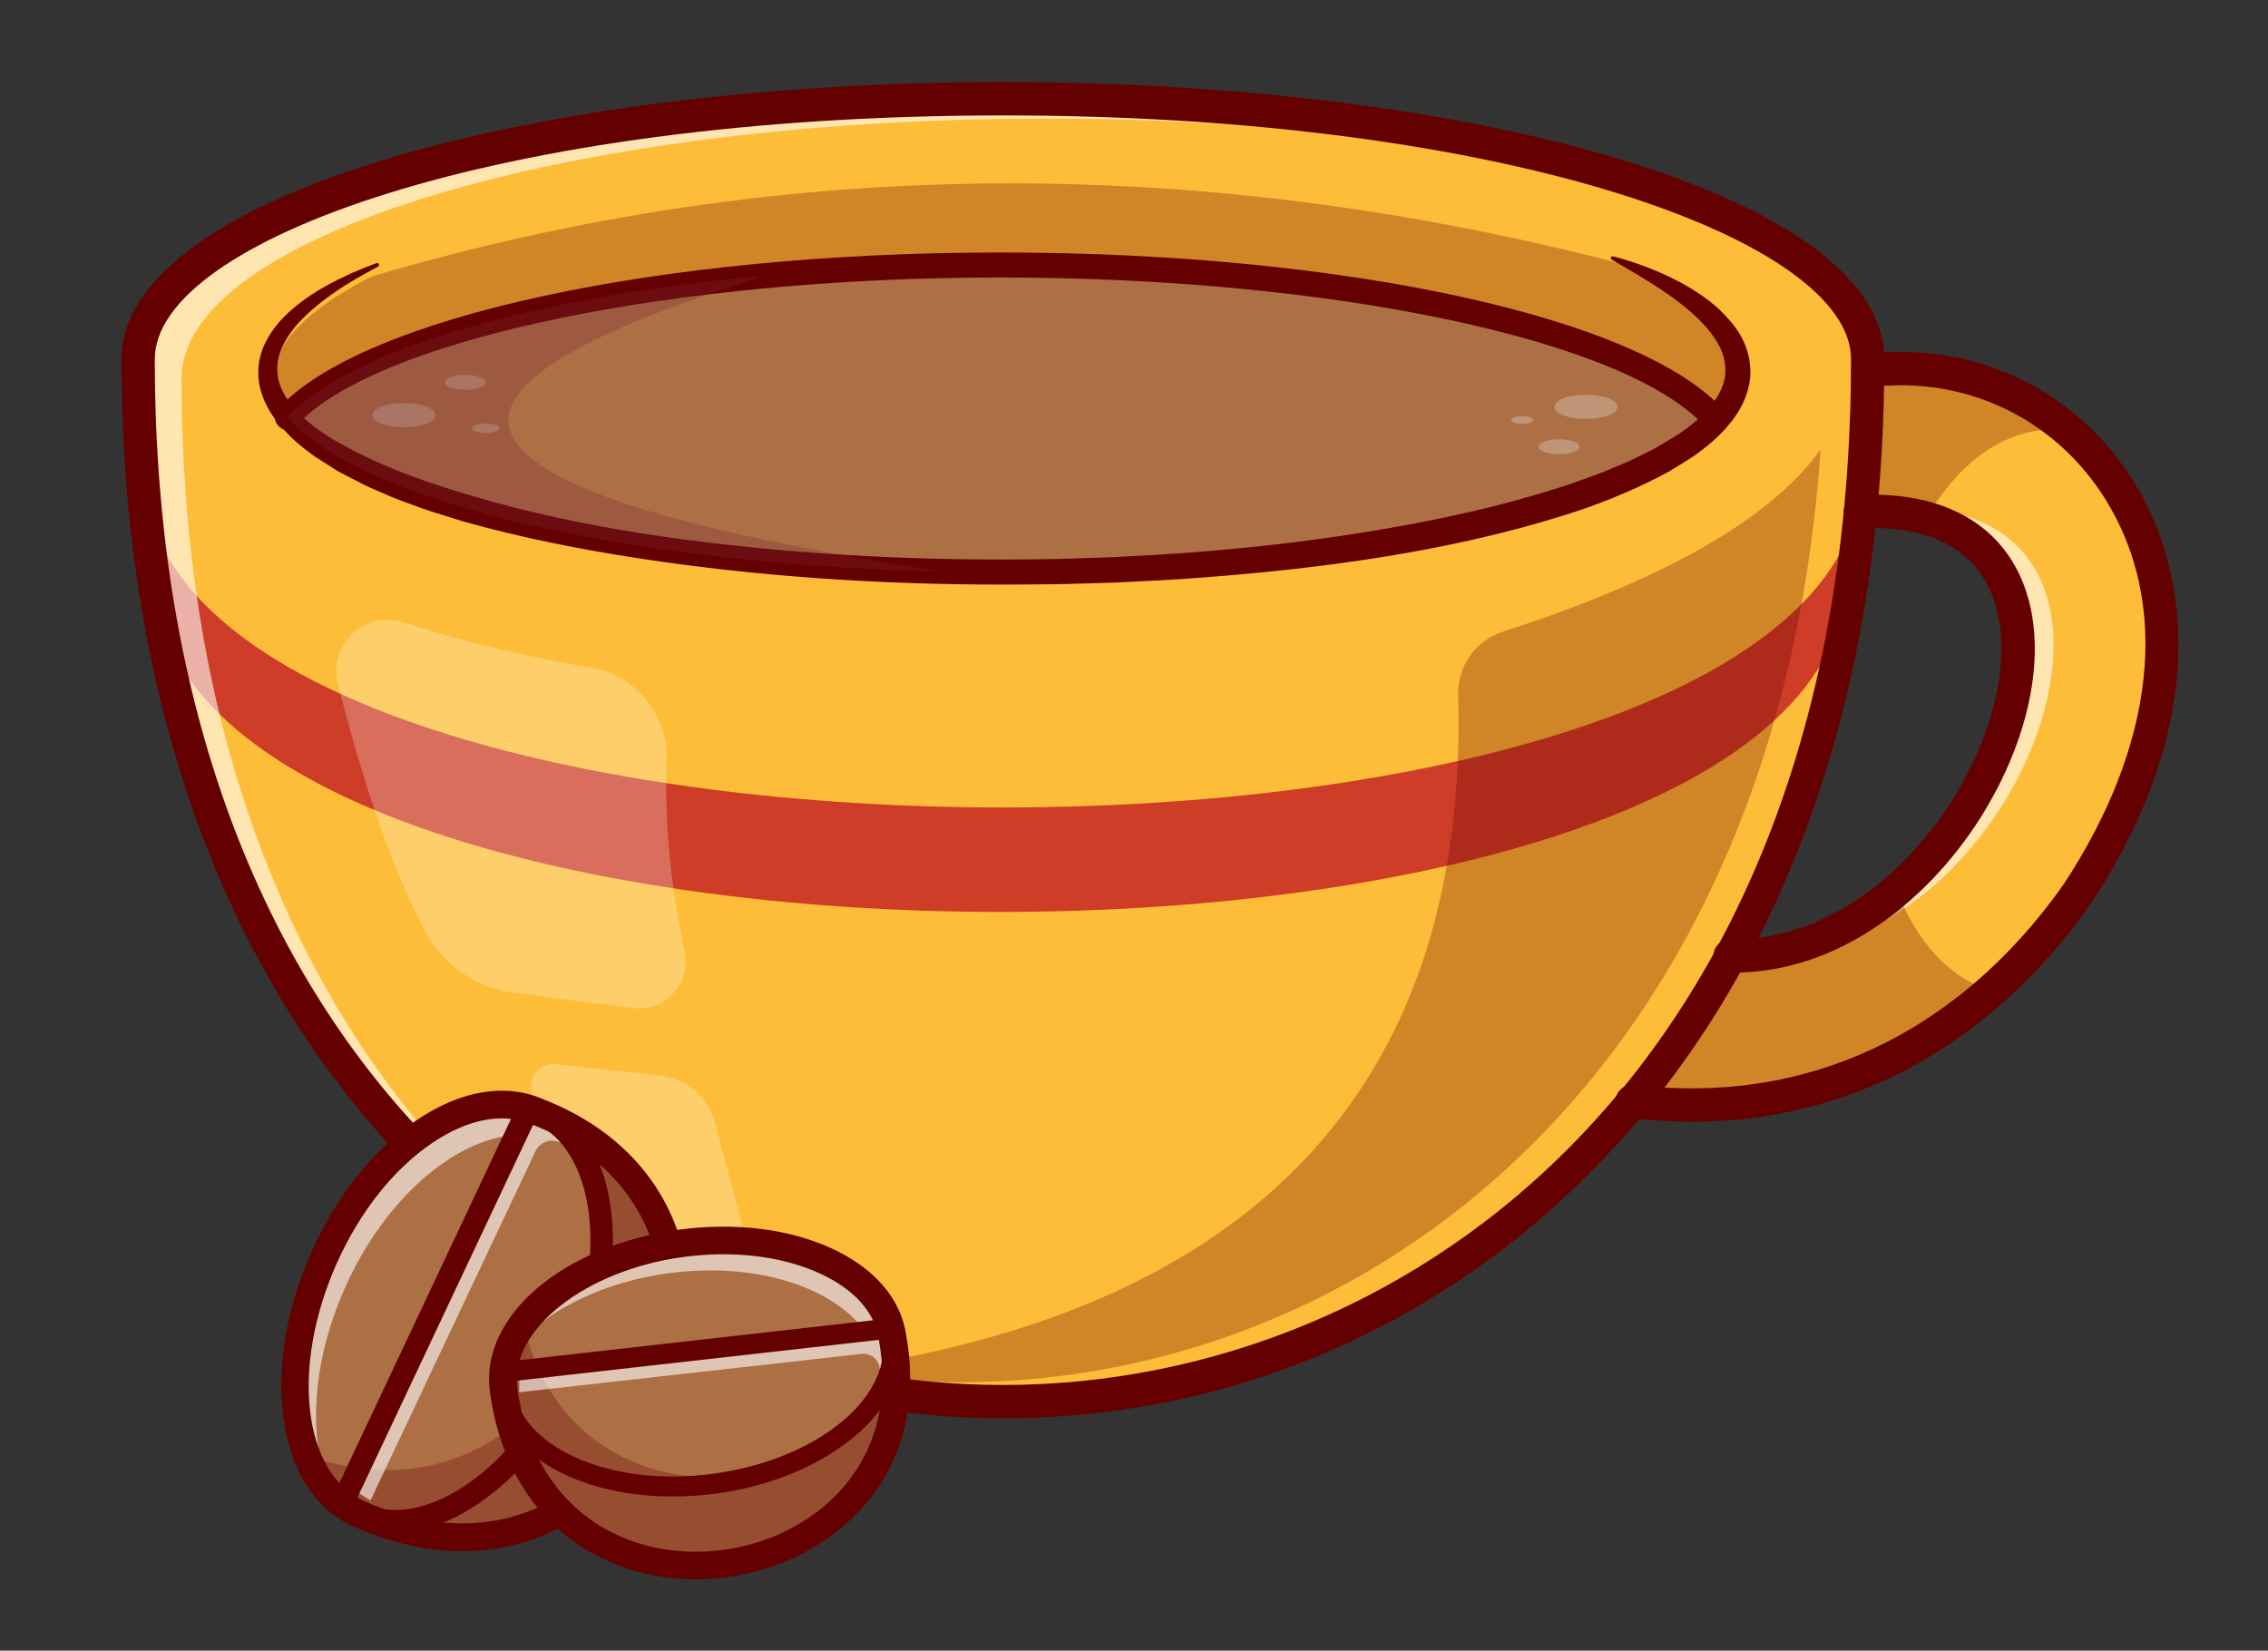 <?xml version="1.0" encoding="utf-8"?>
<!-- Generator: Adobe Illustrator 26.0.3, SVG Export Plug-In . SVG Version: 6.00 Build 0)  -->
<svg version="1.1" id="Layer_1" xmlns="http://www.w3.org/2000/svg" xmlns:xlink="http://www.w3.org/1999/xlink" x="0px" y="0px"
	 viewBox="0 0 4000 2911.4" style="enable-background:new 0 0 4000 2911.4;" xml:space="preserve">
	 <rect x="0" y="0" width="4000" height="2911.4" fill="#333333" stroke="none"/>
	 <style>
  #bean1 {
    animation: beansway 4s linear infinite reverse;
    transform-origin: 820px 2735px;
  }
  #bean2 {
    animation: beansway 4s linear infinite;
    transform-origin: 1240px 2780px;
  }

  @keyframes beansway {
    0% {
      transform: rotate(0deg);
    }
    25% {
      transform: rotate(5deg);
    }
    50% {
      transform: rotate(0deg);
    }
    75% {
      transform: rotate(-5deg);
    }
    100% {
      transform: rotate(0deg);
    }
  }
</style>
<g>
	<path style="fill:#FEBD38;" d="M3663.1,1577.2c-9.5,13.6-19.3,26.7-29.3,39.5c-38.4,49.4-79.3,93-122.3,131.1
		c-26.8,23.7-54.5,45.2-82.9,64.6c-1.8,1.3-3.6,2.5-5.4,3.7c-159.3,107-341,147.4-527.1,128.5c-5.9-0.5-11.8-1.2-17.7-1.9l15.3-22.6
		l157.6-233.9c78.1,1,151.7-22,217.2-60.8c27-15.9,52.6-34.5,76.6-55.1c16.2-13.9,31.5-28.8,46.2-44.3
		c191-203.1,248.5-535.9,14.6-609.4c-2.8-0.8-5.6-1.7-8.4-2.4c-33.2-9.3-71.8-13.7-116.4-11.9l12.7-248.3
		c65.9-8.4,130.5-2.4,190.6,15.8c59.3,18,114.1,48,161.4,88.2C3829,913.8,3897,1222.8,3663.1,1577.2z"/>
</g>
<g style="opacity:0.6;">
	<path style="fill:#FFFFFF;" d="M3454,1520.3c-14.6,15.5-30,30.4-46.2,44.3c-24,20.6-49.7,39.2-76.6,55.1
		c-63.4,37.5-134.2,60.2-209.4,60.7c52-8.9,101.3-28.2,146.7-55.1c27-15.9,52.6-34.5,76.6-55.1c16.2-13.9,31.5-28.8,46.2-44.3
		c191-203.1,248.5-535.9,14.6-609.4c-2.8-0.8-5.6-1.7-8.4-2.4c-4.7-1.3-9.5-2.6-14.6-3.7c28.6-3.9,53.8-8.6,77.2-2
		c2.9,0.8,5.6,1.6,8.4,2.4C3702.5,984.4,3645,1317.2,3454,1520.3z"/>
</g>
<g style="opacity:0.6;">
	<g>
		<path style="fill:#FFFFFF;" d="M3121.8,1680.4c-2.9,0.6-5.8,1-8.8,1.5l1-1.4C3116.6,1680.6,3119.3,1680.6,3121.8,1680.4z"/>
	</g>
	<g>
		<path style="fill:#650000;" d="M3105.2,1686.7l6.9-9.9l2,0.1c2.5,0.1,5,0.1,7.5-0.1l0.9,7.3c-2.9,0.6-5.9,1.1-9,1.5L3105.2,1686.7
			z"/>
	</g>
</g>
<g>
	<path style="fill:#FEBD38;" d="M3293.9,633.4c0,2451.8-3050.4,2451.8-3050.4,0c0-253.6,682.9-459.1,1525.2-459.1
		S3293.9,379.8,3293.9,633.4z"/>
</g>
<g>
	<path style="fill:#CD3D27;" d="M3271.1,916.1l-14.2,93.1c0,799-2985.5,799-2985.5,0l-12.5-123.3
		C403.1,1593.4,3055.5,1603.5,3271.1,916.1z"/>
</g>
<g style="opacity:0.3;">
	<path style="fill:#650000;" d="M520,722.4c416.5-367.5,2184.6-311.8,2506.1,18.5c136-162.5-147.6-270.7-147.6-270.7
		c-750.7-198.4-1491.6-198.5-2221.8,17.1C656.6,487.2,391.2,611.8,520,722.4z"/>
</g>
<g style="opacity:0.6;">
	<path style="fill:#FFFFFF;" d="M320.2,668.2c0,881,393.8,1445.4,898.5,1693.3c-540.9-227-975.1-803-975.1-1728.1
		c0-253.6,682.9-459.1,1525.2-459.1c556.4,0,1043.3,89.7,1309.7,223.7C2801,283.5,2352,209.1,1845.4,209.1
		C1003.1,209.1,320.2,414.6,320.2,668.2z"/>
</g>
<g>
	<g>
		<path style="fill:#F5B945;" d="M252.8,824.9l6.1,61C254.9,866.1,252.8,845.8,252.8,824.9z"/>
	</g>
	<g>
		<path style="fill:#650000;" d="M255.3,886.6c-4.1-20.2-6.2-40.9-6.2-61.7l7.3-0.4l6.1,61L255.3,886.6z"/>
	</g>
</g>
<g>
	<path style="fill:#AD6F44;" d="M3026.1,740.9L3026.1,740.9c-15.1,16.4-34.3,32.4-57.4,47.8c-193.8,129.5-658,220.6-1199.9,220.6
		c-36.4,0-72.4-0.4-108-1.3c-495-11.1-911.2-98.5-1091.9-219.3c-0.1,0-0.1-0.1-0.1-0.1c-16.2-10.8-30.4-21.9-42.7-33.2
		c-9.5-9.7-15.7-16.2-18.2-18.7c-0.3-0.3-0.5-0.6-0.6-0.6c-0.3-0.3-0.4-0.5-0.4-0.5c106.3-116,421-209.4,828.6-248.4
		c134.2-12.9,278.4-19.9,428.7-19.9C2377.5,467.3,2891.4,584,3026.1,740.9z"/>
</g>
<g>
	<path style="fill:#650000;" d="M3026.1,763c-7.1,0-13.5-3.4-17.5-8.6c-133.5-153.6-656.3-265-1244.5-265
		c-573.3,0-1089.6,107.2-1235.9,255.7c-1.1,2.6-2.6,5.1-4.7,7.2c-8.6,8.7-22.5,8.7-31.2,0.2c-0.1-0.1-0.2-0.2-0.4-0.4
		c-0.6-0.6-1.2-1.2-1.7-1.8c-7.4-8.4-7.4-21.1,0.3-29.4C639.3,558.6,1163,445.3,1764.1,445.3c610.7,0,1136.6,115.7,1278.7,281.3
		c3.4,4,5.3,9.1,5.3,14.4C3048.1,753.1,3038.2,763,3026.1,763z"/>
</g>
<g style="opacity:0.25;">
	<path style="fill:#FFFFFF;" d="M1043.4,1177.9c-147.2-25.5-254.9-54.5-330.9-80.1c-67.9-22.8-134,38.4-116.6,107.8
		c32.6,130.3,84.9,307.1,153.8,437.1c31.5,59.3,89.9,99.6,156.5,108.2l209.5,27.1c57.1,7.4,104.2-44,91.8-100.2
		c-23.7-107.3-36.2-230.4-31.8-335.8C1178.9,1261.9,1122.4,1191.6,1043.4,1177.9z"/>
</g>
<g style="opacity:0.25;">
	<path style="fill:#FFFFFF;" d="M1256.4,2197.3c-145.4-57.3-254-178.5-312.5-256.8c-20.8-27.8,1.8-67.1,36.3-63.4l182.8,19.6
		c47,5,86,38.5,98.1,84.1l45.6,170.9C1314.8,2181.8,1285.3,2208.7,1256.4,2197.3z"/>
</g>
<g>
	<g>
		<path style="fill:#650000;" d="M1768.8,2501.5c-407.8,0-787.8-166.6-1070-469c-317-339.7-484.5-823.5-484.5-1399.2
			c0-136.7,166.1-262,467.6-352.8c290.7-87.5,676.7-135.7,1086.9-135.7s796.2,48.2,1086.9,135.7c301.6,90.8,467.6,216.1,467.6,352.8
			c0,575.6-167.5,1059.5-484.5,1399.2C2556.6,2335,2176.5,2501.5,1768.8,2501.5z M1768.8,203.6C874,203.6,273,425.8,273,633.4
			c0,1243.2,775.4,1809.4,1495.8,1809.4s1495.8-566.2,1495.8-1809.4C3264.6,425.8,2663.5,203.6,1768.8,203.6z"/>
	</g>
	<g>
		<path style="fill:#650000;" d="M2984.5,1978.5c-36,0-72.5-2.2-109.5-6.7c-16.1-2-27.6-16.6-25.6-32.7c2-16.1,16.6-27.6,32.7-25.6
			c301.3,36.5,570.1-88.8,756.9-352.9c162.6-246.7,189.7-494.5,74.2-680c-89-143-248.3-218.7-415.6-197.6
			c-16.1,2-30.8-9.4-32.8-25.5c-2-16.1,9.4-30.8,25.5-32.8c190.3-24.1,371.5,62,472.8,224.8c59,94.8,85.8,209.1,77.4,330.3
			c-9.4,135.1-60.7,274.2-152.6,413.5c-0.2,0.3-0.3,0.5-0.5,0.8C3510.2,1844.7,3263.6,1978.5,2984.5,1978.5z"/>
	</g>
	<g>
		<path style="fill:#650000;" d="M3056.6,1715.5c-1.9,0-3.7,0-5.6,0c-16.2-0.2-29.2-13.5-29-29.8c0.2-16.2,13.3-29.3,29.8-29
			c184.2,2.5,330.2-137.4,405.5-269.1c77.9-136.1,94.5-279.8,42.3-365.9c-38.7-63.9-111.8-94.2-217.4-90.2
			c-16.1,0.6-29.9-12-30.5-28.2c-0.6-16.2,12-29.9,28.2-30.5c160-6.1,235.1,61,269.9,118.5c64.1,105.7,48.1,268.8-41.6,425.5
			C3425.4,1561.7,3263.4,1715.5,3056.6,1715.5z"/>
	</g>
</g>
<g>
	<path style="fill:#650000;" d="M2845.1,452.1c33.5,8.8,66.3,20.5,98,35.6c7.9,3.9,15.8,7.8,23.6,11.9c7.6,4.6,15.4,8.7,22.8,13.7
		c15.1,9.4,29.6,20.4,43.2,32.9c13.3,12.8,26.1,26.9,36.1,43.8c9.9,16.9,16.8,36.9,18,57.8c1.8,20.9-3.2,42-11.4,60.2
		c-8.3,18.4-19.8,34.3-32.4,48.3l6-15.5v0.1c0.1,5.9-2.2,11.3-5.9,15.3l-0.2,0.2c-19.7,21.4-41.9,39.2-65.2,54.3l-35.4,21.7
		c-12.1,6.5-24.3,12.5-36.5,18.7c-49.2,23.5-99.6,43.3-151,58.9c-102.6,32-207.3,54.7-312.5,71.8c-105.3,17-211.2,28.4-317.3,36.5
		c-53,4.3-106.2,6.7-159.3,9.3l-79.7,2.3c-26.6,0.9-53.2,0.6-79.7,1c-212.6,1.7-425.5-10.1-636.4-39.7c-105.4-15-210.5-34-314.2-61
		l-38.8-10.5l-38.5-12c-25.8-7.5-51-17.3-76.2-26.6c-12.6-4.8-24.9-10.6-37.4-15.8l-18.6-8.2c-6.1-2.9-12.1-6.2-18.2-9.3l-18.2-9.4
		c-6-3.2-12.2-6.1-18-9.9L557,806.4l11.8,3.6l-0.1-0.1l-11.8-3.6c-11.5-8-22.7-16.6-33.4-25.9c-5.3-4.7-10.7-9.4-15.6-14.9
		L493,749.6l3.1,2.9c-2-1.5-3.8-3.4-5.2-5.5l1,1.3c0.3,0.4,0.7,0.8,1.1,1.1l-1-1.1c-10.7-13.2-20.3-28-27-44.5
		c-6.7-16.4-10.5-34.8-9.3-53c0.8-18.2,6.4-35.8,14.6-50.9c8.2-15.2,18.5-28.8,30.1-40.6c23.3-23.4,50-41.5,77.7-56.7
		c27.8-15.2,56.5-27.9,85.9-38.5c1.8-0.6,3.7,0.3,4.3,2c0.6,1.6-0.1,3.4-1.6,4.1c-27.3,14.6-54.3,29.8-79.4,47.4
		c-24.9,17.7-48.6,37-67.3,59.5c-18.3,22.4-31.9,48.5-30.9,74.5c-0.2,26,13.4,50.5,32.3,71.2l-1-1.1c0.7,0.7,1.3,1.4,1.9,2.1l1,1.3
		c-1-1.6-2.4-3.1-3.9-4.2l3.1,2.9l13.1,12.8c4.2,4.4,9,8.3,13.9,12.2c9.8,7.8,20.1,15,30.9,21.9l-11.8-3.6l0.1,0.1l11.8,3.6
		c86.8,52.6,186.9,86.1,287.3,113.9c100.8,27.9,204.1,47.8,308.2,62.7c208.3,29.3,419.2,41,629.9,39.3c26.3-0.5,52.7-0.3,79-1.3
		l78.9-2.7c52.6-2.8,105.2-5.4,157.6-9.9c104.9-8.5,209.4-21,313-38.6c103.4-17.7,206.2-39.7,305.6-71.1c25-7.4,49.2-16.6,73.7-25.3
		c12.4-4.1,23.9-9.7,35.9-14.5c11.8-5.1,24-9.6,35.3-15.6c11.4-5.7,23-11.2,34.3-17.1l32.6-19.4c21.4-13.2,41-28.6,57.4-45.9
		l-6.1,15.5v-0.1l0-0.5c0.1-5.8,2.3-11.1,6-15c21-22.3,35.4-48.7,33.8-75.4c-0.4-13.3-4.2-26.8-10.8-39.8
		c-6.9-12.9-16-25.4-26.6-37.1c-5.6-5.6-11-11.5-17.1-16.8c-5.8-5.6-12.1-10.8-18.4-16c-12.8-10.3-26.4-19.9-40.2-29.4
		c-28-18.5-57.4-35.6-87.3-52.6c-1.6-0.9-2.2-3-1.3-4.6C2842,452.4,2843.6,451.8,2845.1,452.1z"/>
</g>
<g>
	<ellipse style="fill:#BE9577;" cx="2797.3" cy="717.6" rx="55.8" ry="21.4"/>
</g>
<g>
	<ellipse style="fill:#BE9577;" cx="712.5" cy="732.3" rx="55.8" ry="21.4"/>
</g>
<g>
	<ellipse style="fill:#BE9577;" cx="2749.7" cy="788" rx="36.1" ry="13.2"/>
</g>
<g>
	<ellipse style="fill:#BE9577;" cx="820.6" cy="674.4" rx="36.1" ry="13.2"/>
</g>
<g>
	<ellipse style="fill:#BE9577;" cx="2684.9" cy="740.7" rx="19.7" ry="6.8"/>
</g>
<g>
	<path style="fill:#BE9577;" d="M881.1,755.4c0,4.6-10.9,8.4-24.3,8.4c-13.4,0-24.3-3.8-24.3-8.4c0-4.6,10.9-8.4,24.3-8.4
		C870.2,747,881.1,750.7,881.1,755.4z"/>
</g>
<g>
	<g style="opacity:0.3;">
		<path style="fill:#650000;" d="M1465.8,2416.4c0.3,0,0.5-0.1,0.8-0.1c24.3,4.4,51.4,9.2,80.8,14.3
			c766.7,78.7,1582.7-467.5,1663.6-1638.1c0,0,0,0,0,0c-72.1,101.6-232.2,215.8-560.1,321.5c-48.3,15.6-80.6,61.1-79.2,111.8
			C2591.3,1931.3,2191.6,2315.6,1465.8,2416.4z"/>
	</g>
</g>
<g style="opacity:0.3;">
	<path style="fill:#792937;" d="M1660.7,1008c-495-11.1-911.2-98.5-1091.9-219.3c-0.1,0-0.1-0.1-0.1-0.1
		c-16.2-10.8-30.4-21.9-42.7-33.2c-9.5-9.7-15.7-16.2-18.2-18.7c-0.3-0.3-0.5-0.6-0.6-0.6c-0.3-0.3-0.4-0.5-0.4-0.5
		c106.3-116,421-209.4,828.6-248.4l3.8,2.7C592.4,721.7,852.8,883.7,1660.7,1008z"/>
</g>
<g style="opacity:0.3;">
	<path style="fill:#650000;" d="M3645.7,757.9c-106-9.2-189.9,55.6-248.2,156.1c-33.2-9.3-71.8-13.7-116.4-11.9l12.7-248.3
		c65.9-8.4,130.5-2.4,190.6,15.8C3543.7,687.7,3598.5,717.7,3645.7,757.9z"/>
</g>
<g style="opacity:0.3;">
	<path style="fill:#650000;" d="M3511.6,1747.8c-26.8,23.7-54.5,45.2-82.9,64.6c-1.8,1.3-3.6,2.5-5.4,3.7
		c-159.3,107-341,147.4-527.1,128.5c-5.9-0.5-11.8-1.2-17.7-1.9l15.3-22.6l157.6-233.9c78.1,1,151.7-22,217.2-60.8
		c27-15.9,52.6-34.5,76.6-55.1C3379.3,1657.4,3434.2,1723.3,3511.6,1747.8z"/>
</g>
<g id="bean1">
	<g>
		<path style="fill:#AD6F44;" d="M632.1,2669.6c-120.8-54.2-147.8-256.6-60.2-452.1c83.4-186,240.5-298.8,359.8-262.5
			c6,1.8,12,4,17.8,6.7c2.4,1,4.8,1.9,7.1,2.9C1427,2156.6,1130.9,2893.2,632.1,2669.6z"/>
	</g>
	<g style="opacity:0.3;">
		<path style="fill:#650000;" d="M632.1,2669.6c-41.6-18.6-71.9-54.7-90.4-102.1c389.3,136.7,638.9-313.1,461-581.1
			C1406.2,2206.4,1113.7,2885.4,632.1,2669.6z"/>
	</g>
	<g style="opacity:0.6;">
		<path style="fill:#FFFFFF;" d="M1146.9,2125c-38.6-45.2-91.5-83.5-160.3-110.4c-0.1,0-0.2-0.1-0.3-0.1c-15.8-7.1-34.4,0.4-41.8,16
			l-291,615.9l-36.7-22.9l292.9-621.9l22-46.5c0.2,0.1,0.3,0.1,0.5,0.2c2.1,0.6,4,1.3,6,2.1c3.8,1.3,7.6,2.8,11.3,4.4
			c2.4,1,4.8,1.9,7.1,2.9v0C1047,2001.6,1109.2,2058.6,1146.9,2125z"/>
	</g>
	<g style="opacity:0.6;">
		<path style="fill:#FFFFFF;" d="M931.7,1955.1l-22,46.5c-108.1,7.5-230.6,112.2-300.8,268.8c-61.3,136.8-66.5,277-22.7,367.4
			c-80.4-79.9-89.5-252.6-14.4-420.3C655.4,2031.5,812.4,1918.8,931.7,1955.1z"/>
	</g>
	<g>
		<path style="fill:#650000;" d="M815.2,2735.9c-62.3,0-127.4-14.6-193.1-44.1c0,0,0,0,0,0c-66.4-29.8-109.9-98-122.4-192.1
			c-12-89.8,5.8-193.6,50-292.2c44.2-98.6,109.9-180.9,184.9-231.7c78.4-53.1,158-66.1,224.4-36.6
			c144.8,56.7,235.2,166.7,254.7,309.9c20.9,153.5-48,318.5-171.3,410.8C974.9,2710.5,897.5,2735.9,815.2,2735.9z M642.1,2647.4
			c135.4,60.7,267.2,51.3,371.1-26.5c109.6-82,170.7-228.7,152.2-365.2c-17-125-96.8-221.4-224.7-271.3c-0.4-0.1-0.7-0.3-1.1-0.5
			c-50.5-22.6-113.6-11.2-177.6,32.2c-67.6,45.8-127.2,120.9-167.7,211.3C512.2,2410.4,533.7,2598.7,642.1,2647.4L642.1,2647.4z"/>
	</g>
	<g>
		<path style="fill:#650000;" d="M696.8,2703c-25.5,0-49.9-5.1-72.7-15.3c-10-4.5-14.5-16.2-10-26.2c4.5-10,16.2-14.5,26.2-10
			c52,23.3,116.6,11.7,182-32.6c68.3-46.3,128.4-122,169.3-213.2c40.9-91.2,57.4-186.5,46.5-268.3c-10.4-78.3-44.8-134.3-96.7-157.6
			c-10-4.5-14.5-16.2-10-26.2c4.5-10,16.2-14.5,26.2-10c65,29.1,107.5,96.1,119.8,188.5c11.8,89-5.8,191.9-49.7,289.7
			c-43.9,97.9-109,179.5-183.3,229.8C794.4,2685.7,743.8,2703,696.8,2703z"/>
	</g>
	<g>
		<path style="fill:#650000;" d="M603.2,2672.2c-2.8,0-5.7-0.6-8.4-1.9c-9.9-4.7-14.1-16.5-9.5-26.4l328.6-697.2
			c4.7-9.9,16.5-14.2,26.4-9.5c9.9,4.7,14.1,16.5,9.5,26.4l-328.6,697.2C617.8,2668,610.6,2672.2,603.2,2672.2z"/>
	</g>
</g>
<g id="bean2">
	<g>
		<path style="fill:#AD6F44;" d="M888,2450.1c-15.4-117.2,125.6-232.4,315-257.4c180.3-23.8,339.5,42.7,367.8,150.2
			c1.4,5.4,2.5,11,3.3,16.7c0.4,2.3,0.8,4.5,1.1,6.8C1649.8,2813.4,951.9,2933.5,888,2450.1z"/>
	</g>
	<g style="opacity:0.3;">
		<path style="fill:#650000;" d="M888,2450.1c-5.3-40.3,7.9-80.2,35.1-116.4c78.5,359.6,537,338.4,657.1,77.9
			C1602.2,2820.9,949.7,2916.8,888,2450.1z"/>
	</g>
	<g style="opacity:0.6;">
		<path style="fill:#FFFFFF;" d="M1542.6,2585.9c16.2-50.5,20.5-108.6,8.7-173.4c0-0.1,0-0.2,0-0.3c-2-15.3-16.4-25.9-31.7-24.2
			l-603.9,67.6l0.2-38.6l609.4-68.9l45.6-5.1c0,0.2,0.1,0.3,0.1,0.4c0.5,1.9,0.9,3.7,1.3,5.5c0.8,3.5,1.5,7.1,1.9,10.7
			c0.4,2.3,0.8,4.5,1.1,6.8l0,0C1589.5,2452.3,1575.4,2526.2,1542.6,2585.9z"/>
	</g>
	<g style="opacity:0.6;">
		<path style="fill:#FFFFFF;" d="M1570.8,2342.9l-45.6,5.1c-56.3-78.5-193.2-122.5-345-102.4c-132.6,17.5-241.4,79.2-289.5,154.8
			c23-98.5,149.9-186.3,312.3-207.7C1383.4,2168.9,1542.6,2235.4,1570.8,2342.9z"/>
	</g>
	<g>
		<path style="fill:#650000;" d="M1226.7,2785.5c-48.1,0-95.9-8.5-140.1-25.9c-124-48.9-203.1-157.7-222.7-306.2c0,0,0,0,0,0
			c-17.4-132.5,130.1-257.6,336-284.8c96.1-12.7,189.8-1.3,264,32c77.8,35,125.5,90.1,134.4,155.2c24.9,137.4-16.6,258.5-116.9,341
			C1410.8,2754.7,1318.3,2785.5,1226.7,2785.5z M912.2,2447c17.2,130.2,85.5,225.1,192.2,267.2c112.7,44.5,251.7,22.3,345.9-55.1
			c86.2-70.8,121.7-175.6,99.8-295.1c-0.1-0.4-0.1-0.8-0.2-1.2c-6.3-48-44-89.8-106.1-117.7c-66-29.7-150.4-39.7-237.6-28.2
			C1033.5,2239.7,898.8,2345.1,912.2,2447L912.2,2447z"/>
	</g>
	<g>
		<path style="fill:#650000;" d="M1186.3,2639.5c-67.7,0-131.6-12.4-185.2-36.5c-75.9-34.1-122.2-87.6-130.6-150.5
			c-1.3-9.7,5.5-18.6,15.2-19.8c9.6-1.3,18.6,5.5,19.8,15.2c6.6,50.4,45.7,94,110,122.9c67.1,30.2,152.8,40.4,241.2,28.7
			c179.5-23.7,314-130.3,299.8-237.6c-1.3-9.7,5.5-18.6,15.2-19.8c9.7-1.3,18.6,5.5,19.8,15.2c16.7,126.6-131.4,251-330.2,277.3
			C1236.1,2637.9,1210.9,2639.5,1186.3,2639.5z"/>
	</g>
	<g>
		<path style="fill:#650000;" d="M887.5,2437.8c-8.9,0-16.5-6.7-17.5-15.7c-1.1-9.7,5.9-18.5,15.6-19.6l683.2-77.1
			c9.7-1.1,18.5,5.9,19.6,15.6c1.1,9.7-5.9,18.5-15.6,19.6l-683.2,77.1C888.9,2437.8,888.2,2437.8,887.5,2437.8z"/>
	</g>
</g>
</svg>
